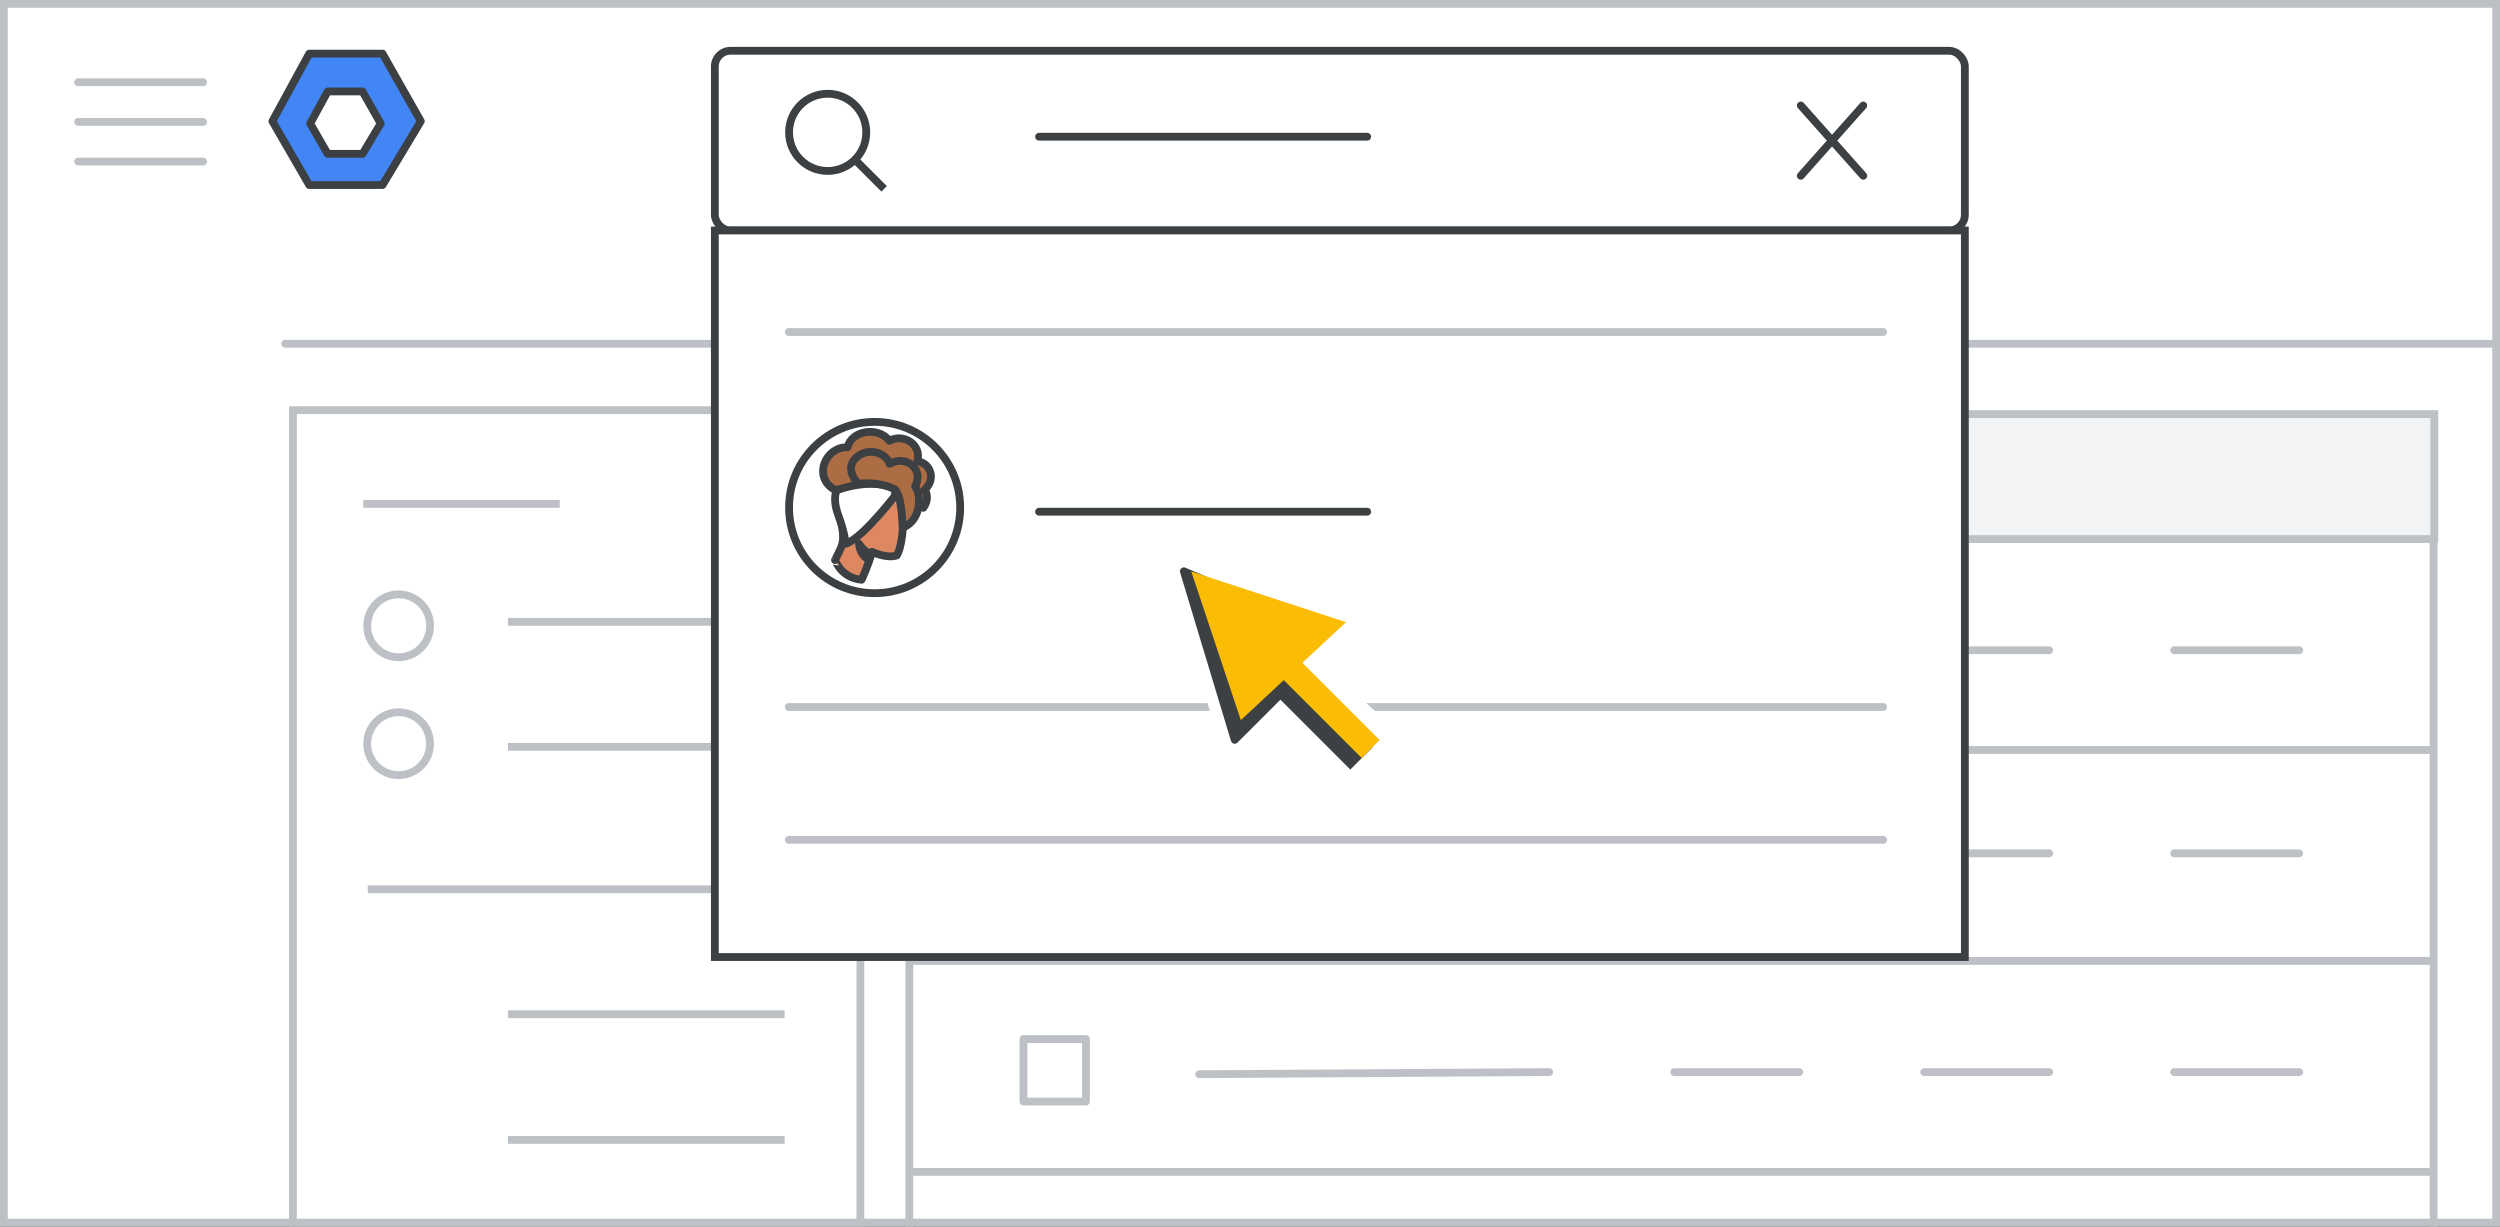 <?xml version="1.0" encoding="UTF-8"?>
<svg width="320px" height="157px" viewBox="0 0 320 157" version="1.1" xmlns="http://www.w3.org/2000/svg" xmlns:xlink="http://www.w3.org/1999/xlink">
    <rect x="0" y="0" width="320" height="157" fill="#333333" stroke="none"/>
    <title>find-user-search</title>
    <g id="find-user-search" stroke="none" stroke-width="1" fill="none" fill-rule="evenodd">
        <rect id="Rectangle" stroke="#BDC1C6" fill="#FFFFFF" x="0.5" y="0.5" width="319" height="156"></rect>
        <line x1="36.5" y1="44" x2="319" y2="44" id="Line" stroke="#BDC1C6" stroke-linecap="round"></line>
        <g id="Logos/admin" transform="translate(34.864, 6.864)" stroke="#3C4043" stroke-linejoin="round">
            <g id="Group-3-Copy" transform="translate(0, 0)">
                <polygon id="Path-19" fill="#4285F4" points="4.72 0 14.099 0 19 8.653 14.099 16.822 4.72 16.822 2.01713646e-14 8.653"></polygon>
                <polygon id="Path-19" fill="#FFFFFF" points="7.082 4.841 11.535 4.841 13.862 8.949 11.535 12.828 7.082 12.828 4.841 8.949"></polygon>
            </g>
        </g>
        <g id="UI/menu-light-grey" transform="translate(10, 10)" stroke="#BDC1C6" stroke-linecap="round" stroke-linejoin="round">
            <line x1="1.73472348e-16" y1="0.529" x2="16" y2="0.529" id="Line"></line>
            <line x1="1.73472348e-16" y1="5.606" x2="16" y2="5.606" id="Line"></line>
            <line x1="1.73472348e-16" y1="10.683" x2="16" y2="10.683" id="Line"></line>
        </g>
        <g id="Group" transform="translate(115.895, 53)" stroke="#BDC1C6">
            <line x1="0.908" y1="43" x2="195.197" y2="43" id="Line-2" stroke-linecap="round" stroke-linejoin="round"></line>
            <line x1="0.908" y1="16" x2="195.197" y2="16" id="Line-2" stroke-linecap="round" stroke-linejoin="round"></line>
            <rect id="Rectangle" x="0.5" y="0.5" width="195.105" height="111"></rect>
            <rect id="Rectangle" fill="#F1F3F4" x="0.408" y="0" width="195.289" height="16"></rect>
            <line x1="0.908" y1="70" x2="195.197" y2="70" id="Line-2" stroke-linecap="round" stroke-linejoin="round"></line>
            <line x1="0.908" y1="97" x2="195.197" y2="97" id="Line-2" stroke-linecap="round" stroke-linejoin="round"></line>
        </g>
        <line x1="214.301" y1="137.227" x2="230.301" y2="137.227" id="Line" stroke="#BDC1C6" stroke-linecap="round"></line>
        <line x1="214.301" y1="109.227" x2="230.301" y2="109.227" id="Line" stroke="#BDC1C6" stroke-linecap="round"></line>
        <line x1="153.5" y1="137.5" x2="198.301" y2="137.227" id="Line" stroke="#BDC1C6" stroke-linecap="round"></line>
        <line x1="182.301" y1="109.227" x2="198.301" y2="109.227" id="Line" stroke="#BDC1C6" stroke-linecap="round"></line>
        <g id="People/profile6" transform="translate(152.083, 101)">
            <g id="Group-22-Copy" transform="translate(0, 0)" fill="#FFFFFF" stroke="#3C4043">
                <ellipse id="Oval" cx="8.463" cy="8.472" rx="8.463" ry="8.472"></ellipse>
            </g>
            <g id="Group-25" transform="translate(3.163, 1.581)">
                <path d="M4.117,13.837 C4.117,13.837 4.884,12.145 5.26,10.517 C5.26,10.517 6.868,11.355 8.01,10.953 C8.01,10.953 8.506,10.211 8.672,7.874 C8.762,6.698 8.612,4.909 8.311,3.813 C7.98,2.572 6.853,1.734 5.004,2.04 C2.494,2.443 1.336,3.926 1.802,6.488 C2.343,9.534 2.058,9.534 1.186,11.5 C1.201,11.5 1.802,13.628 4.117,13.837" id="Fill-1" fill="#A06549"></path>
                <path d="M4.117,13.837 C4.117,13.837 4.884,12.145 5.26,10.517 C5.26,10.517 6.868,11.355 8.01,10.953 C8.01,10.953 8.506,10.211 8.672,7.874 C8.762,6.698 8.612,4.909 8.311,3.813 C7.98,2.572 6.853,1.734 5.004,2.04 C2.494,2.443 1.336,3.926 1.802,6.488 C2.343,9.534 2.058,9.534 1.186,11.5 C1.201,11.5 1.802,13.628 4.117,13.837 Z" id="Stroke-3" stroke="#3D4043" stroke-linecap="round" stroke-linejoin="round"></path>
                <path d="M5.287,11.07 C5.287,11.07 4.125,10.659 3.953,9.093 C3.953,9.093 4.525,10.026 5.535,10.374 C5.535,10.374 5.478,10.548 5.44,10.69 C5.363,10.849 5.287,11.07 5.287,11.07" id="Fill-5" fill="#3C4043"></path>
                <path d="M5.287,11.07 C5.287,11.07 4.125,10.659 3.953,9.093 C3.953,9.093 4.525,10.026 5.535,10.374 C5.535,10.374 5.478,10.548 5.44,10.69 C5.363,10.849 5.287,11.07 5.287,11.07 Z" id="Stroke-7" stroke="#3C4043" stroke-linecap="round" stroke-linejoin="round"></path>
                <path d="M8.67,9.273 C8.67,9.273 8.577,9.488 8.096,9.488 C7.616,9.488 7.116,9.316 7.116,9.316 C7.116,9.316 7.875,8.698 8.355,8.698 C8.836,8.698 8.67,9.273 8.67,9.273 M9.121,8.799 C9.121,7.939 8.67,7.939 8.269,7.939 C6.599,7.939 6.582,8.896 6.081,8.896 C5.447,8.896 4.211,6.48 4.211,6.48 C4.211,6.48 3.526,4.989 3.559,6.918 C3.593,8.847 4.044,10.128 4.595,11.474 C5.146,12.82 6.582,13.047 7.267,13.047 C7.952,13.047 9.488,12.965 9.488,11.668 C9.488,10.388 9.121,10.031 9.121,8.799" id="Fill-9" fill="#B8BFC1"></path>
                <path d="M8.67,9.273 C8.67,9.273 8.577,9.488 8.096,9.488 C7.616,9.488 7.116,9.316 7.116,9.316 C7.116,9.316 7.875,8.698 8.355,8.698 C8.836,8.698 8.67,9.273 8.67,9.273 Z M9.121,8.799 C9.121,7.939 8.67,7.939 8.269,7.939 C6.599,7.939 6.582,8.896 6.081,8.896 C5.447,8.896 4.211,6.48 4.211,6.48 C4.211,6.48 3.526,4.989 3.559,6.918 C3.593,8.847 4.044,10.128 4.595,11.474 C5.146,12.82 6.582,13.047 7.267,13.047 C7.952,13.047 9.488,12.965 9.488,11.668 C9.488,10.388 9.121,10.031 9.121,8.799 Z" id="Stroke-11" stroke="#3D4043" stroke-linecap="round" stroke-linejoin="round"></path>
                <path d="M6.326,3.953 C6.326,3.953 7.855,3.673 8.222,3.798 C8.588,3.922 7.584,1.977 7.584,1.977 L6.66,1.992 L6.326,3.953 Z" id="Fill-13" fill="#FFFFFF"></path>
                <path d="M5.93,3.953 C5.93,3.953 7.46,3.673 7.826,3.798 C8.193,3.922 7.189,1.977 7.189,1.977 L6.265,1.992 L5.93,3.953 Z" id="Stroke-15" stroke="#3D4043" stroke-linecap="round" stroke-linejoin="round"></path>
                <path d="M6.577,0.548 C6.577,0.548 6.443,0.395 7.304,0.395 C8.164,0.395 9.884,0.692 9.884,2.94 C9.884,4.11 8.756,5.535 8.756,5.535 C8.756,5.535 7.724,2.889 6.463,2.617 C5.201,2.329 6.577,0.548 6.577,0.548" id="Fill-17" fill="#FFFFFF"></path>
                <path d="M6.577,0.548 C6.577,0.548 6.443,0.395 7.304,0.395 C8.164,0.395 9.884,0.692 9.884,2.94 C9.884,4.11 8.756,5.535 8.756,5.535 C8.756,5.535 7.724,2.889 6.463,2.617 C5.201,2.329 6.577,0.548 6.577,0.548 Z" id="Stroke-19" stroke="#3D4043" stroke-linecap="round" stroke-linejoin="round"></path>
                <path d="M1.637,8.698 C1.637,8.698 6.871,5.696 7.116,0.308 C7.116,0.308 6.707,0 5.072,0 C3.436,0 -0.065,0.708 0.001,4.08 C0.001,5.357 0.917,6.666 1.228,7.328 C1.555,7.99 1.637,8.698 1.637,8.698" id="Fill-21" fill="#FFFFFF"></path>
                <path d="M1.637,8.698 C1.637,8.698 6.871,5.696 7.116,0.308 C7.116,0.308 6.707,0 5.072,0 C3.436,0 -0.065,0.708 0.001,4.08 C0.001,5.357 0.917,6.666 1.228,7.328 C1.555,7.99 1.637,8.698 1.637,8.698 Z" id="Stroke-23" stroke="#3D4043" stroke-linecap="round" stroke-linejoin="round"></path>
            </g>
        </g>
        <rect id="Rectangle" stroke="#BDC1C6" fill="#FFFFFF" stroke-linejoin="round" x="131" y="105" width="8" height="8"></rect>
        <rect id="Rectangle" stroke="#BDC1C6" fill="#FFFFFF" stroke-linejoin="round" x="131" y="133" width="8" height="8"></rect>
        <line x1="246.301" y1="109.227" x2="262.301" y2="109.227" id="Line" stroke="#BDC1C6" stroke-linecap="round"></line>
        <line x1="246.301" y1="137.227" x2="262.301" y2="137.227" id="Line" stroke="#BDC1C6" stroke-linecap="round"></line>
        <line x1="278.301" y1="109.227" x2="294.301" y2="109.227" id="Line" stroke="#BDC1C6" stroke-linecap="round"></line>
        <line x1="278.301" y1="137.227" x2="294.301" y2="137.227" id="Line" stroke="#BDC1C6" stroke-linecap="round"></line>
        <line x1="214.301" y1="83.227" x2="230.301" y2="83.227" id="Line" stroke="#BDC1C6" stroke-linecap="round"></line>
        <line x1="182.301" y1="83.227" x2="198.301" y2="83.227" id="Line" stroke="#BDC1C6" stroke-linecap="round"></line>
        <g id="People/profile4" transform="translate(152.083, 74)">
            <ellipse id="Oval" stroke="#3C4043" fill="#FFFFFF" cx="8.463" cy="8.472" rx="8.463" ry="8.472"></ellipse>
            <g id="Group-27" transform="translate(3.36, 0.988)">
                <path d="M9.918,7.512 C9.918,7.512 10.625,6.647 10.065,5.718 C11.252,4.595 10.545,3.021 9.318,2.918 C9.798,1.33 8.025,0.091 6.559,0.879 C5.492,-0.541 2.812,-0.18 2.426,1.524 C0.239,1.459 -1.014,4.402 1.053,5.666 L7.505,6.466 C7.505,6.453 9.585,6.66 9.918,7.512" id="Fill-1" fill="#AC6D44"></path>
                <path d="M9.918,7.512 C9.918,7.512 10.625,6.647 10.065,5.718 C11.252,4.595 10.545,3.021 9.318,2.918 C9.798,1.33 8.025,0.091 6.559,0.879 C5.492,-0.541 2.812,-0.18 2.426,1.524 C0.239,1.459 -1.014,4.402 1.053,5.666 L7.505,6.466 C7.505,6.453 9.585,6.66 9.918,7.512 Z" id="Stroke-3" stroke="#3D4043" stroke-linecap="round" stroke-linejoin="round"></path>
                <path d="M3.809,14.628 C3.809,14.628 4.495,13.218 4.831,11.861 C4.831,11.861 6.27,12.56 7.292,12.224 C7.292,12.224 7.736,11.606 7.884,9.659 C7.964,8.678 7.83,7.188 7.561,6.274 C7.265,5.24 6.256,4.542 4.602,4.797 C2.356,5.133 1.321,6.368 1.737,8.504 C2.222,11.042 1.966,11.042 1.186,12.681 C1.199,12.667 1.751,14.44 3.809,14.628" id="Fill-5" fill="#DD8861"></path>
                <path d="M3.809,14.628 C3.809,14.628 4.495,13.218 4.831,11.861 C4.831,11.861 6.27,12.56 7.292,12.224 C7.292,12.224 7.736,11.606 7.884,9.659 C7.964,8.678 7.83,7.188 7.561,6.274 C7.265,5.24 6.256,4.542 4.602,4.797 C2.356,5.133 1.321,6.368 1.737,8.504 C2.222,11.042 1.966,11.042 1.186,12.681 C1.199,12.667 1.751,14.44 3.809,14.628 Z" id="Stroke-7" stroke="#3D4043" stroke-linecap="round" stroke-linejoin="round"></path>
                <path d="M3.558,8.922 C3.558,8.922 3.387,8.661 3.147,8.702 C2.907,8.743 2.747,9.031 2.77,9.347 C2.781,9.662 3.032,10.101 3.318,10.279" id="Stroke-9" stroke="#3C4043" stroke-linecap="round" stroke-linejoin="round"></path>
                <path d="M4.558,12.651 C4.558,12.651 3.687,12.322 3.558,11.07 C3.558,11.07 3.987,11.816 4.744,12.095 C4.744,12.095 4.701,12.234 4.673,12.348 C4.616,12.487 4.558,12.651 4.558,12.651" id="Fill-11" fill="#3C4043"></path>
                <path d="M4.558,12.651 C4.558,12.651 3.687,12.322 3.558,11.07 C3.558,11.07 3.987,11.816 4.744,12.095 C4.744,12.095 4.701,12.234 4.673,12.348 C4.616,12.487 4.558,12.651 4.558,12.651 Z" id="Stroke-13" stroke="#3C4043" stroke-linecap="round" stroke-linejoin="round"></path>
                <path d="M2.248,11.07 C2.248,11.07 2.154,10.012 1.511,8.254 C0.868,6.496 1.377,5.768 1.377,5.768 C1.377,5.768 5.02,4.326 7.512,5.81 C7.512,5.81 4.029,10.465 2.248,11.07 Z" id="Fill-15" fill="#FFFFFF"></path>
                <path d="M7.512,5.81 C7.512,5.81 4.029,10.465 2.248,11.07 C2.248,11.07 2.154,10.012 1.511,8.254 C0.868,6.496 1.377,5.768 1.377,5.768 C1.377,5.768 5.02,4.326 7.512,5.81 Z" id="Stroke-17" stroke="#3D4043" stroke-linecap="round" stroke-linejoin="round"></path>
                <path d="M7.116,6.125 L7.907,6.326 C7.907,6.326 7.818,5.883 7.575,5.535 L7.116,6.125 Z" id="Fill-19" fill="#FFFFFF"></path>
                <path d="M7.116,6.125 L7.907,6.326 C7.907,6.326 7.818,5.883 7.575,5.535 L7.116,6.125 Z" id="Stroke-21" stroke="#3D4043" stroke-linecap="round" stroke-linejoin="round"></path>
                <path d="M3.478,5.122 C3.478,5.122 2.122,3.797 3.156,2.676 C4.288,1.445 6.189,1.986 6.594,3.162 C8.187,2.229 10.032,3.676 9.11,5.393 C9.682,6.149 9.836,8.677 7.88,9.488 C7.88,9.488 7.822,8.526 7.824,8.569 C7.782,7.623 7.614,6.88 7.53,6.515 C7.475,6.312 7.349,6.055 7.167,5.73 C7.167,5.73 6.538,5.325 5.35,5.149 C4.498,5.028 3.478,5.122 3.478,5.122" id="Fill-23" fill="#AC6D44"></path>
                <path d="M3.478,5.122 C3.478,5.122 2.122,3.797 3.156,2.676 C4.288,1.445 6.189,1.986 6.594,3.162 C8.187,2.229 10.032,3.676 9.11,5.393 C9.682,6.149 9.836,8.677 7.88,9.488 C7.88,9.488 7.822,8.526 7.824,8.569 C7.782,7.623 7.614,6.88 7.53,6.515 C7.475,6.312 7.349,6.055 7.167,5.73 C7.167,5.73 6.538,5.325 5.35,5.149 C4.498,5.028 3.478,5.122 3.478,5.122 Z" id="Stroke-25" stroke="#3D4043" stroke-linecap="round" stroke-linejoin="round"></path>
            </g>
        </g>
        <rect id="Rectangle" stroke="#BDC1C6" fill="#FFFFFF" stroke-linejoin="round" x="131" y="79" width="8" height="8"></rect>
        <line x1="246.301" y1="83.227" x2="262.301" y2="83.227" id="Line" stroke="#BDC1C6" stroke-linecap="round"></line>
        <line x1="278.301" y1="83.227" x2="294.301" y2="83.227" id="Line" stroke="#BDC1C6" stroke-linecap="round"></line>
        <rect id="Rectangle" stroke="#BDC1C6" fill="#FFFFFF" x="37.5" y="52.5" width="72.632" height="104"></rect>
        <line x1="47" y1="64.503" x2="71.15" y2="64.503" id="Line" stroke="#BDC1C6" stroke-linecap="square"></line>
        <circle id="Oval" stroke="#BDC1C6" cx="51.025" cy="80.1" r="4.025"></circle>
        <line x1="47.572" y1="113.823" x2="96.742" y2="113.823" id="Line" stroke="#BDC1C6" stroke-linecap="square"></line>
        <circle id="Oval" stroke="#BDC1C6" cx="51.025" cy="95.194" r="4.025"></circle>
        <line x1="65.513" y1="79.597" x2="99.932" y2="79.597" id="Line" stroke="#BDC1C6" stroke-linecap="square"></line>
        <line x1="65.513" y1="145.911" x2="99.932" y2="145.911" id="Line" stroke="#BDC1C6" stroke-linecap="square"></line>
        <line x1="65.513" y1="95.597" x2="99.932" y2="95.597" id="Line" stroke="#BDC1C6" stroke-linecap="square"></line>
        <line x1="65.513" y1="129.823" x2="99.932" y2="129.823" id="Line" stroke="#BDC1C6" stroke-linecap="square"></line>
        <g id="UI/search-bar-dark-grey" transform="translate(91, 6)" stroke="#3C4043">
            <rect id="Rectangle" fill="#FFFFFF" x="0.5" y="0.5" width="160" height="23" rx="2"></rect>
            <line x1="42" y1="11.5" x2="84" y2="11.5" id="Line-2" stroke-linecap="round" stroke-linejoin="round"></line>
            <g id="Group" transform="translate(10, 6)">
                <circle id="Oval" cx="4.941" cy="4.941" r="4.941"></circle>
                <line x1="8.824" y1="8.824" x2="11.818" y2="11.818" id="Line-6" stroke-linecap="square"></line>
            </g>
        </g>
        <rect id="Rectangle" stroke="#3C4043" fill="#FFFFFF" x="91.5" y="29.5" width="160" height="93"></rect>
        <g id="People/profile4" transform="translate(101, 54)">
            <ellipse id="Oval" stroke="#3C4043" fill="#FFFFFF" cx="10.952" cy="10.964" rx="10.952" ry="10.964"></ellipse>
            <g id="Group-27" transform="translate(4.349, 1.279)">
                <path d="M12.835,9.721 C12.835,9.721 13.75,8.602 13.025,7.4 C14.561,5.947 13.646,3.909 12.059,3.776 C12.68,1.722 10.386,0.118 8.488,1.137 C7.107,-0.7 3.639,-0.232 3.139,1.972 C0.309,1.889 -1.312,5.696 1.362,7.333 L9.712,8.368 C9.712,8.352 12.404,8.619 12.835,9.721" id="Fill-1" fill="#AC6D44"></path>
                <path d="M12.835,9.721 C12.835,9.721 13.75,8.602 13.025,7.4 C14.561,5.947 13.646,3.909 12.059,3.776 C12.68,1.722 10.386,0.118 8.488,1.137 C7.107,-0.7 3.639,-0.232 3.139,1.972 C0.309,1.889 -1.312,5.696 1.362,7.333 L9.712,8.368 C9.712,8.352 12.404,8.619 12.835,9.721 Z" id="Stroke-3" stroke="#3D4043" stroke-linecap="round" stroke-linejoin="round"></path>
                <path d="M4.929,18.93 C4.929,18.93 5.816,17.105 6.252,15.35 C6.252,15.35 8.114,16.254 9.437,15.819 C9.437,15.819 10.011,15.02 10.203,12.5 C10.307,11.231 10.133,9.302 9.785,8.12 C9.402,6.781 8.096,5.878 5.956,6.208 C3.049,6.642 1.709,8.241 2.248,11.005 C2.875,14.29 2.544,14.29 1.535,16.41 C1.552,16.393 2.266,18.687 4.929,18.93" id="Fill-5" fill="#DD8861"></path>
                <path d="M4.929,18.93 C4.929,18.93 5.816,17.105 6.252,15.35 C6.252,15.35 8.114,16.254 9.437,15.819 C9.437,15.819 10.011,15.02 10.203,12.5 C10.307,11.231 10.133,9.302 9.785,8.12 C9.402,6.781 8.096,5.878 5.956,6.208 C3.049,6.642 1.709,8.241 2.248,11.005 C2.875,14.29 2.544,14.29 1.535,16.41 C1.552,16.393 2.266,18.687 4.929,18.93 Z" id="Stroke-7" stroke="#3D4043" stroke-linecap="round" stroke-linejoin="round"></path>
                <path d="M4.605,11.545 C4.605,11.545 4.383,11.208 4.072,11.262 C3.762,11.315 3.554,11.687 3.584,12.096 C3.599,12.504 3.924,13.072 4.294,13.302" id="Stroke-9" stroke="#3C4043" stroke-linecap="round" stroke-linejoin="round"></path>
                <path d="M5.899,16.372 C5.899,16.372 4.771,15.946 4.605,14.326 C4.605,14.326 5.159,15.292 6.14,15.652 C6.14,15.652 6.084,15.832 6.047,15.979 C5.973,16.159 5.899,16.372 5.899,16.372" id="Fill-11" fill="#3C4043"></path>
                <path d="M5.899,16.372 C5.899,16.372 4.771,15.946 4.605,14.326 C4.605,14.326 5.159,15.292 6.14,15.652 C6.14,15.652 6.084,15.832 6.047,15.979 C5.973,16.159 5.899,16.372 5.899,16.372 Z" id="Stroke-13" stroke="#3C4043" stroke-linecap="round" stroke-linejoin="round"></path>
                <path d="M2.909,14.326 C2.909,14.326 2.788,12.957 1.956,10.682 C1.124,8.407 1.782,7.465 1.782,7.465 C1.782,7.465 6.497,5.599 9.721,7.518 C9.721,7.518 5.214,13.544 2.909,14.326 Z" id="Fill-15" fill="#FFFFFF"></path>
                <path d="M9.721,7.518 C9.721,7.518 5.214,13.544 2.909,14.326 C2.909,14.326 2.788,12.957 1.956,10.682 C1.124,8.407 1.782,7.465 1.782,7.465 C1.782,7.465 6.497,5.599 9.721,7.518 Z" id="Stroke-17" stroke="#3D4043" stroke-linecap="round" stroke-linejoin="round"></path>
                <path d="M9.209,7.926 L10.233,8.186 C10.233,8.186 10.117,7.614 9.803,7.163 L9.209,7.926 Z" id="Fill-19" fill="#FFFFFF"></path>
                <path d="M9.209,7.926 L10.233,8.186 C10.233,8.186 10.117,7.614 9.803,7.163 L9.209,7.926 Z" id="Stroke-21" stroke="#3D4043" stroke-linecap="round" stroke-linejoin="round"></path>
                <path d="M4.501,6.629 C4.501,6.629 2.746,4.914 4.085,3.462 C5.55,1.871 8.009,2.57 8.534,4.092 C10.595,2.885 12.982,4.757 11.789,6.979 C12.53,7.958 12.729,11.229 10.197,12.279 C10.197,12.279 10.123,11.034 10.125,11.089 C10.071,9.865 9.854,8.903 9.745,8.431 C9.673,8.168 9.51,7.836 9.275,7.416 C9.275,7.416 8.461,6.891 6.924,6.664 C5.821,6.506 4.501,6.629 4.501,6.629" id="Fill-23" fill="#AC6D44"></path>
                <path d="M4.501,6.629 C4.501,6.629 2.746,4.914 4.085,3.462 C5.55,1.871 8.009,2.57 8.534,4.092 C10.595,2.885 12.982,4.757 11.789,6.979 C12.53,7.958 12.729,11.229 10.197,12.279 C10.197,12.279 10.123,11.034 10.125,11.089 C10.071,9.865 9.854,8.903 9.745,8.431 C9.673,8.168 9.51,7.836 9.275,7.416 C9.275,7.416 8.461,6.891 6.924,6.664 C5.821,6.506 4.501,6.629 4.501,6.629 Z" id="Stroke-25" stroke="#3D4043" stroke-linecap="round" stroke-linejoin="round"></path>
            </g>
        </g>
        <g id="Group-2" transform="translate(230, 13)" stroke="#3C4043" stroke-linecap="round">
            <line x1="0.5" y1="0.5" x2="8.5" y2="9.5" id="Line-28"></line>
            <line x1="0.5" y1="0.5" x2="8.5" y2="9.5" id="Line-28" transform="translate(4.5, 5) scale(-1, 1) translate(-4.5, -5) "></line>
        </g>
        <g id="UI/line-light-grey" transform="translate(100, 90)" stroke="#BDC1C6" stroke-linecap="round" stroke-linejoin="round">
            <line x1="0.959" y1="0.5" x2="141.041" y2="0.5" id="Line-5"></line>
        </g>
        <g id="UI/line-light-grey" transform="translate(100, 42)" stroke="#BDC1C6" stroke-linecap="round" stroke-linejoin="round">
            <line x1="0.959" y1="0.5" x2="141.041" y2="0.5" id="Line-5"></line>
        </g>
        <g id="UI/line-light-grey" transform="translate(100, 107)" stroke="#BDC1C6" stroke-linecap="round" stroke-linejoin="round">
            <line x1="0.959" y1="0.5" x2="141.041" y2="0.5" id="Line-5"></line>
        </g>
        <g id="Group" transform="translate(144, 66)">
            <polygon id="Path" fill="#FFFFFF" points="4.057 3.286 13.23 32.504 19.533 26.643 28.292 35.149 36 28.699 25.411 18.962 31.719 13.566"></polygon>
            <g id="UI/arrow" fill-rule="nonzero">
                <g id="Group" transform="translate(19, 19) rotate(-45) translate(-19, -19) translate(8.638, 2.492)">
                    <polygon id="Triangle" stroke="#3C4043" fill="#3C4043" stroke-linejoin="round" points="10.65 0 17.559 17.271 13.241 13.529 10.362 19.861 4.54747351e-13 19.861"></polygon>
                    <g id="Group-2" transform="translate(7.772, 17.779)">
                        <polygon id="Rectangle" fill="#3C4043" points="2.17718941e-11 1.541 3.627 1.464 4.071 15.236 4.54747351e-13 15.236"></polygon>
                        <rect id="Rectangle" fill="#FBBC04" x="2.073" y="9.09494702e-13" width="3.257" height="15.213"></rect>
                    </g>
                    <polygon id="Triangle" fill="#FBBC04" points="11.303 0.692 20.725 19.286 2.332 18.633"></polygon>
                </g>
            </g>
        </g>
        <line x1="133" y1="65.5" x2="175" y2="65.5" id="Line-2" stroke="#3C4043" stroke-linecap="round" stroke-linejoin="round"></line>
    </g>
</svg>